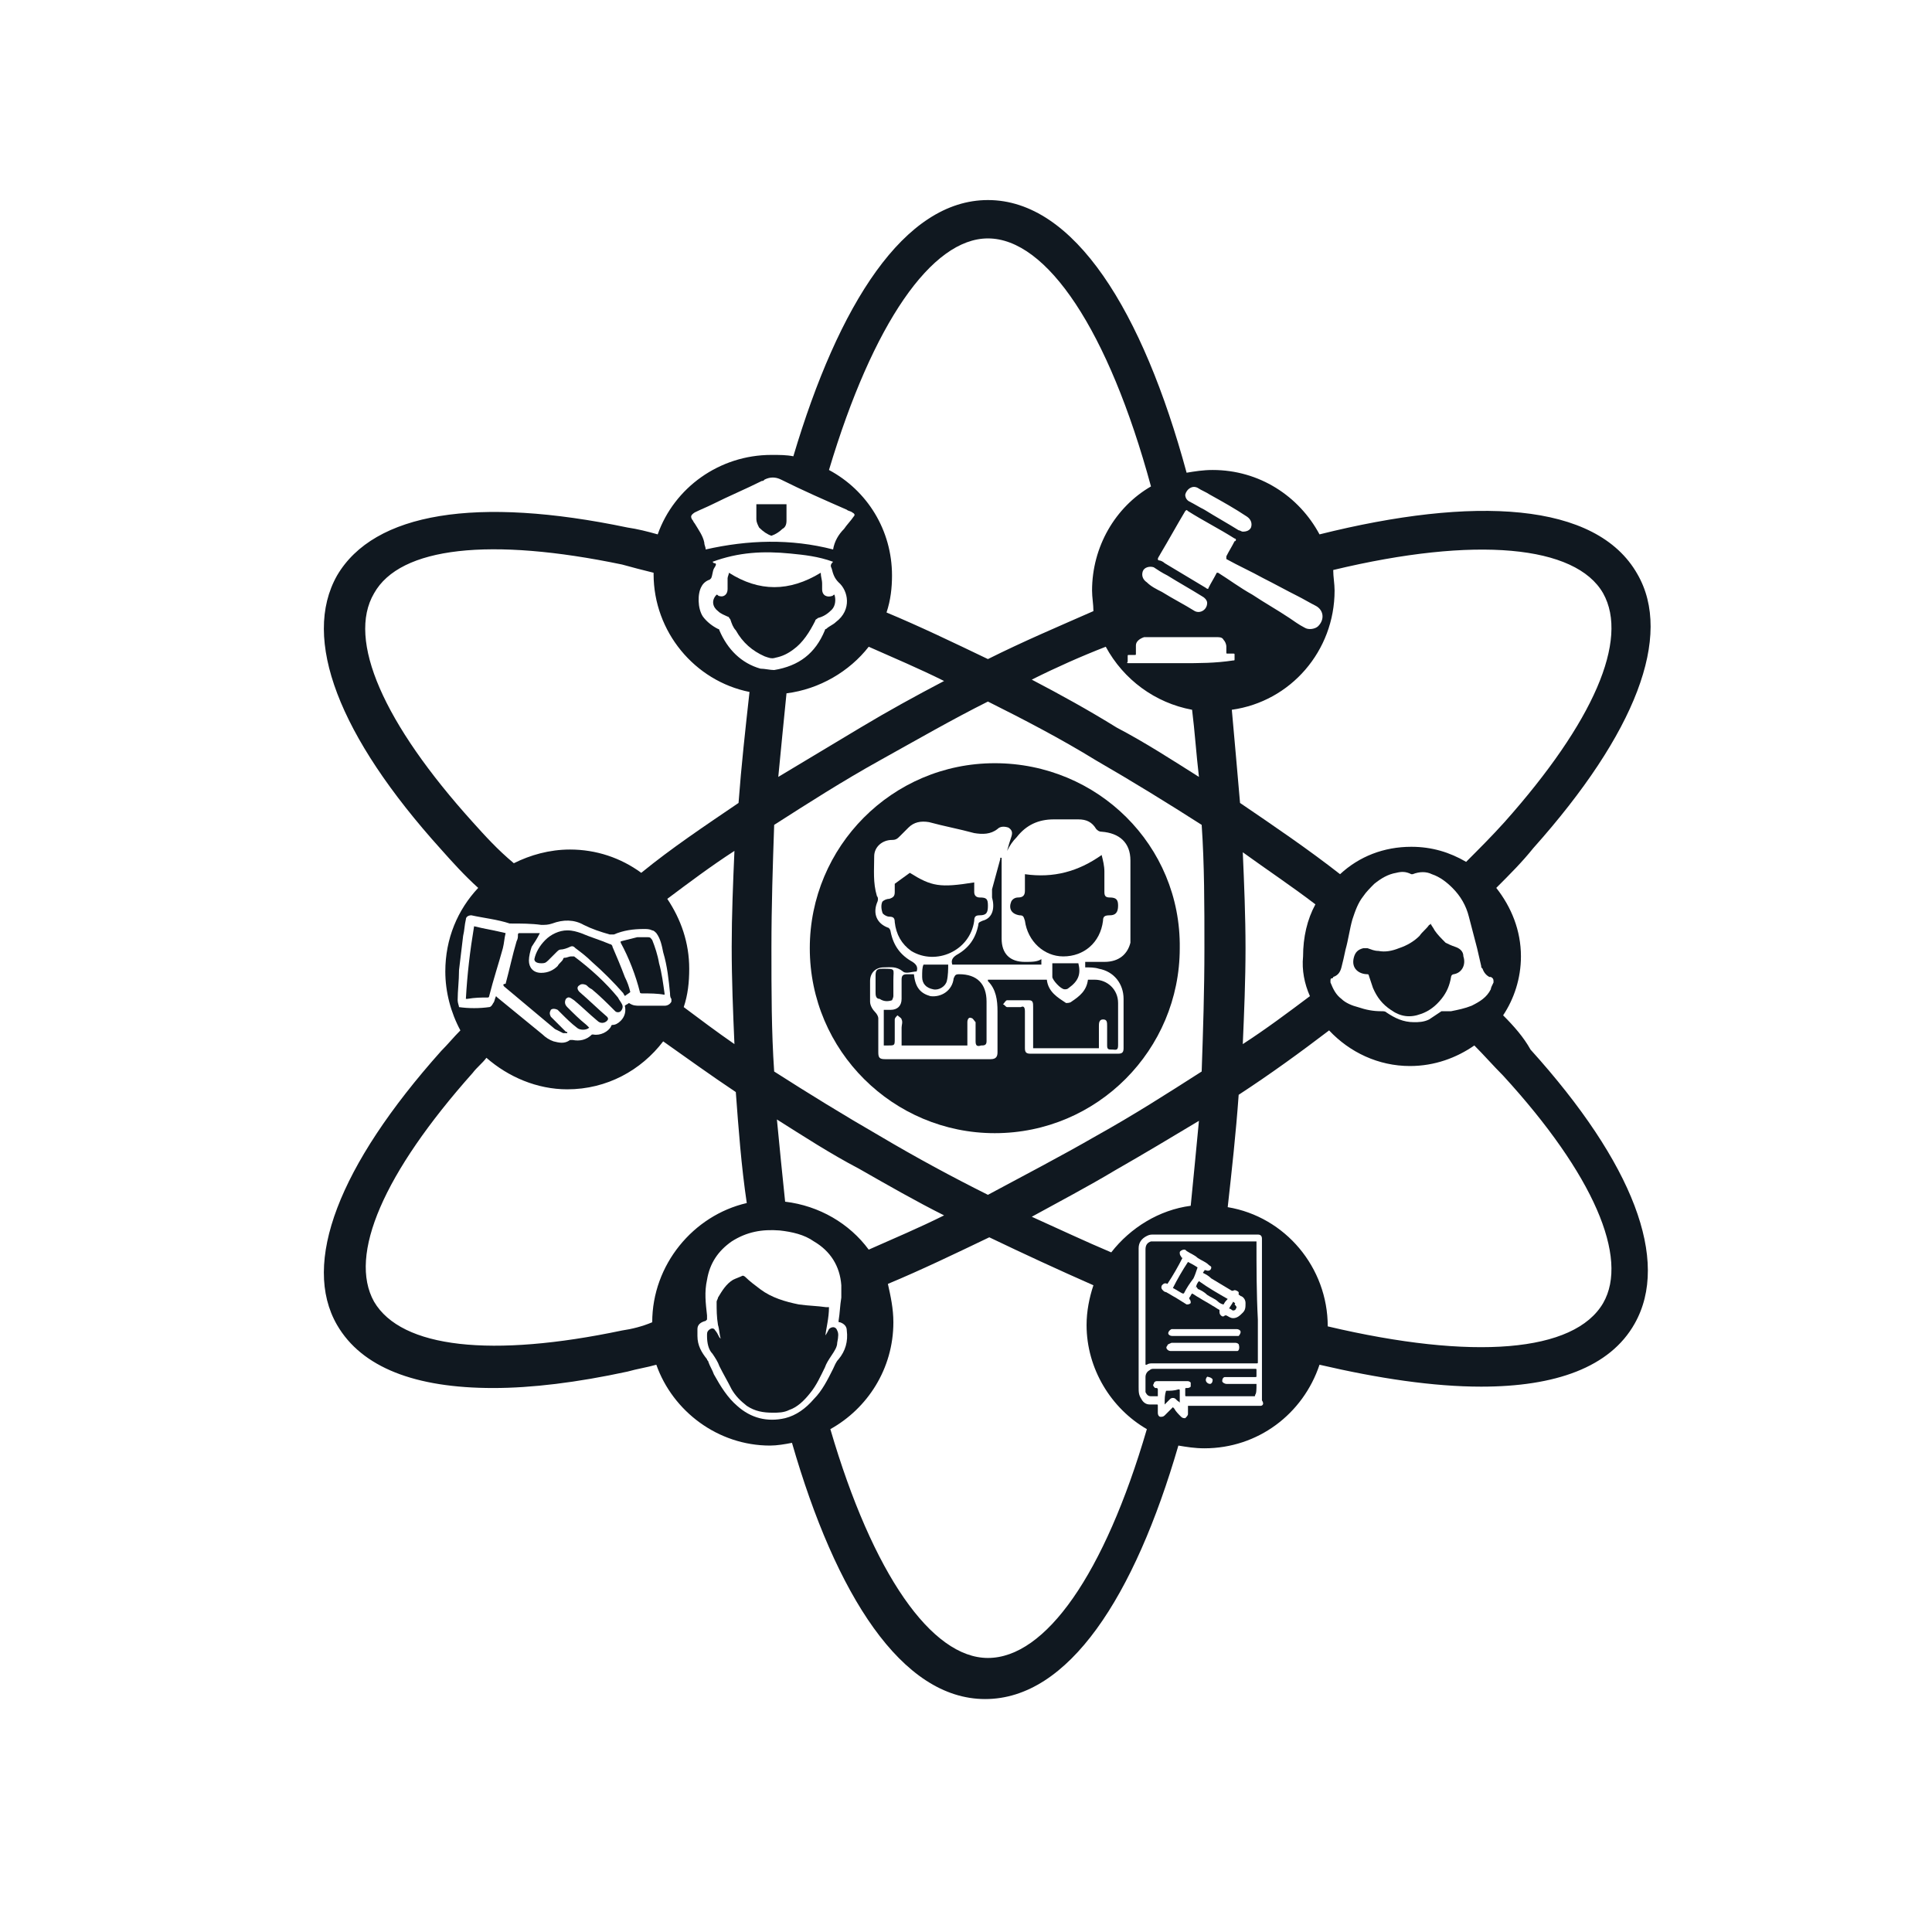 <?xml version="1.0" encoding="utf-8"?>
<!-- Generator: Adobe Illustrator 26.5.3, SVG Export Plug-In . SVG Version: 6.00 Build 0)  -->
<svg version="1.1" id="Layer_1" xmlns="http://www.w3.org/2000/svg" xmlns:xlink="http://www.w3.org/1999/xlink" x="0px" y="0px"
	 viewBox="0 0 141 141" style="enable-background:new 0 0 141 141;" xml:space="preserve">
<style type="text/css">
	.st0{fill:#62809F;stroke:#101820;stroke-width:2.77;stroke-linecap:round;stroke-linejoin:round;stroke-miterlimit:10;}
	.st1{fill:#FFFFFF;stroke:#101820;stroke-width:2.49;stroke-linecap:round;stroke-linejoin:round;stroke-miterlimit:10;}
	.st2{fill:#FFFFFF;stroke:#101820;stroke-width:2.311;stroke-linecap:round;stroke-linejoin:round;stroke-miterlimit:10;}
	.st3{fill:#62809F;stroke:#101820;stroke-width:2.607;stroke-linecap:round;stroke-linejoin:round;stroke-miterlimit:10;}
	.st4{fill:#FFFFFF;stroke:#101820;stroke-width:2.614;stroke-linecap:round;stroke-linejoin:round;stroke-miterlimit:10;}
	.st5{fill:#62809F;stroke:#101820;stroke-width:2.866;stroke-linecap:round;stroke-linejoin:round;stroke-miterlimit:10;}
	.st6{fill:#101820;stroke:#FFFFFF;stroke-width:1.3;stroke-miterlimit:10;}
	.st7{fill:#62809F;stroke:#101820;stroke-width:3;stroke-linecap:round;stroke-linejoin:round;stroke-miterlimit:10;}
	.st8{fill:#101820;}
	.st9{fill:#62809F;}
	.st10{fill-rule:evenodd;clip-rule:evenodd;fill:#62809F;}
	.st11{fill-rule:evenodd;clip-rule:evenodd;fill:#101820;}
	.st12{clip-path:url(#SVGID_00000004546350747070072590000013858065402353682061_);}
	.st13{fill:none;}
	.st14{clip-path:url(#SVGID_00000112595257226879461670000016966139874962211774_);}
	.st15{clip-path:url(#SVGID_00000168111336323634020570000014045617094470673285_);}
</style>
<g>
	<g>
		<path class="st8" d="M39.5,70.3c0.2,0,0.3,0,0.5-0.2s0.4-0.4,0.6-0.6c0.1-0.1,0.2-0.2,0.3-0.2c0.2,0,0.5-0.1,0.7-0.2
			s0.3,0,0.4,0.1c0.4,0.3,0.8,0.6,1.2,1c0.8,0.7,1.6,1.5,2.3,2.3c0,0.1,0.1,0.1,0.1,0.2c0.1-0.1,0.3-0.2,0.4-0.3
			c-0.1-0.4-0.2-0.7-0.4-1.1c-0.3-0.8-0.6-1.5-0.9-2.2c0-0.1-0.1-0.2-0.2-0.2c-0.7-0.3-1.4-0.5-2.1-0.8c-0.3-0.1-0.6-0.2-1-0.2
			c-0.6,0-1.2,0.3-1.6,0.7C39.4,69,39.1,69.5,39,70C39,70.2,39.2,70.3,39.5,70.3z"/>
		<path class="st8" d="M52.4,44.6c0.2,0.2,0.5,0.3,0.7,0.4c0.1,0,0.1,0.1,0.2,0.2c0.1,0.3,0.2,0.6,0.4,0.8c0.5,0.9,1.2,1.5,2.1,1.9
			c0.3,0.1,0.5,0.2,0.8,0.1c0.5-0.1,0.9-0.3,1.3-0.6c0.7-0.5,1.2-1.3,1.6-2.1c0-0.1,0.1-0.1,0.2-0.2c0.4-0.1,0.7-0.3,1-0.6
			c0.3-0.3,0.3-0.8,0.2-1.1c-0.1,0-0.1,0.1-0.2,0.1c-0.3,0.1-0.7,0-0.7-0.5c0-0.1,0-0.2,0-0.4c0-0.3-0.1-0.5-0.1-0.8
			c-2.3,1.4-4.5,1.4-6.7,0c0,0.1-0.1,0.3-0.1,0.4c0,0.3,0,0.5,0,0.8c0,0.4-0.3,0.6-0.6,0.5c-0.1,0-0.1-0.1-0.2-0.1
			C51.9,43.8,52,44.3,52.4,44.6z"/>
		<path class="st8" d="M46.7,72.4c0,0.1,0.1,0.1,0.2,0.1c0.5,0,1.1,0,1.6,0.1c0-0.1,0-0.1,0-0.1c-0.1-0.7-0.2-1.5-0.4-2.2
			c-0.1-0.6-0.3-1.2-0.5-1.7c-0.1-0.1-0.1-0.2-0.3-0.2c-0.3,0-0.6,0-0.8,0c-0.4,0.1-0.8,0.2-1.2,0.3c0,0.1,0,0.1,0,0.1
			C45.9,69.9,46.4,71.2,46.7,72.4z"/>
		<path class="st8" d="M56.3,39.1L56.3,39.1c0.3-0.1,0.6-0.3,0.8-0.5c0.2-0.1,0.3-0.3,0.3-0.6c0-0.4,0-0.8,0-1.2c-0.7,0-1.5,0-2.2,0
			c0,0.4,0,0.7,0,1.1c0,0.2,0.1,0.4,0.2,0.6C55.7,38.8,56,39,56.3,39.1z"/>
		<path class="st8" d="M36.8,72c1.2,1,2.5,2.1,3.7,3.1c0.2,0.1,0.4,0.2,0.6,0.3c0.1,0,0.2,0,0.3,0c0-0.1,0-0.1-0.1-0.1
			c-0.4-0.4-0.7-0.7-1.1-1.1c-0.1-0.2-0.1-0.3,0-0.5c0.1-0.1,0.3-0.1,0.5,0c0.1,0.1,0.2,0.2,0.3,0.3c0.3,0.3,0.7,0.7,1.1,1
			c0.2,0.2,0.7,0.2,0.9,0c-0.1-0.1-0.1-0.1-0.2-0.2c-0.5-0.4-0.9-0.8-1.4-1.3c-0.2-0.2-0.2-0.4-0.1-0.6c0.2-0.2,0.3-0.1,0.6,0.1
			c0.6,0.5,1.1,1,1.7,1.5c0.2,0.2,0.5,0.2,0.7,0c0.1-0.1,0.1-0.2,0-0.3c-0.7-0.6-1.3-1.2-2-1.8c-0.2-0.2-0.2-0.4,0-0.5
			c0.1-0.1,0.3-0.1,0.5,0c0.1,0.1,0.2,0.2,0.4,0.3c0.6,0.5,1.1,1,1.7,1.6c0.1,0.1,0.3,0.1,0.4,0c0.1-0.1,0.2-0.3,0.1-0.5
			c-0.1-0.2-0.2-0.3-0.3-0.5c-0.9-1.1-2-2.1-3.2-3c0,0-0.1,0-0.2,0c-0.2,0-0.3,0.1-0.5,0.1c-0.1,0-0.1,0.1-0.1,0.1
			c-0.1,0.2-0.3,0.3-0.4,0.5C40.4,70.8,40,71,39.5,71c-0.6,0-0.9-0.4-0.9-0.9c0-0.3,0.1-0.7,0.2-1c0.2-0.3,0.4-0.6,0.6-1
			c-0.5,0-1,0-1.5,0c-0.1,0-0.1,0.1-0.1,0.1c0,0.2,0,0.3-0.1,0.5c-0.3,1-0.5,2-0.8,3.1C36.7,71.8,36.7,71.9,36.8,72z"/>
		<path class="st8" d="M109.7,74.1c0.8-1.2,1.3-2.7,1.3-4.3c0-1.9-0.7-3.6-1.8-5c1-1,1.9-1.9,2.7-2.9c7.5-8.4,10.2-15.5,7.6-20
			c-3-5.3-12-5.7-23.2-2.9c-1.5-2.8-4.4-4.7-7.8-4.7c-0.7,0-1.3,0.1-1.9,0.2c-3.2-11.8-8.2-19.9-14.5-19.9
			c-6.1,0-10.9,7.6-14.2,18.7c-0.5-0.1-1-0.1-1.6-0.1c-3.8,0-7.1,2.4-8.3,5.8c-0.7-0.2-1.5-0.4-2.2-0.5c-11-2.3-18.5-1.1-21.2,3.5
			c-2.6,4.6,0.1,11.7,7.6,20c0.8,0.9,1.7,1.9,2.7,2.8c-1.5,1.6-2.4,3.7-2.4,6.1c0,1.5,0.4,3,1.1,4.3c-0.5,0.5-0.9,1-1.4,1.5
			c-7.5,8.4-10.2,15.5-7.6,20c1.8,3.1,5.7,4.6,11.4,4.6c2.8,0,6.1-0.4,9.8-1.2c0.7-0.2,1.4-0.3,2.1-0.5c1.2,3.4,4.5,5.9,8.3,5.9
			c0.5,0,1.1-0.1,1.6-0.2c3.2,11.1,8,18.7,14.1,18.7s10.9-7.5,14.1-18.5c0.6,0.1,1.2,0.2,1.9,0.2c3.9,0,7.2-2.5,8.4-6.1
			c4.3,1,8.3,1.6,11.8,1.6c5.4,0,9.4-1.4,11.2-4.6c2.6-4.6-0.1-11.7-7.6-20C111.2,75.7,110.5,74.9,109.7,74.1z M117,43.3
			c1.9,3.4-0.7,9.4-7.2,16.7c-0.9,1-1.8,1.9-2.8,2.9c-1.2-0.7-2.5-1.1-4-1.1c-2,0-3.8,0.7-5.2,2c-2.3-1.8-4.8-3.5-7.3-5.2
			c-0.2-2.3-0.4-4.6-0.6-6.8c4.3-0.6,7.5-4.3,7.5-8.7c0-0.5-0.1-1-0.1-1.5C107.7,39.1,115,39.8,117,43.3z M109,71.7
			c-0.1,0.2-0.2,0.4-0.2,0.5c-0.3,0.6-0.8,0.9-1.4,1.2c-0.5,0.2-1,0.3-1.5,0.4c-0.2,0-0.4,0-0.6,0h-0.1c-0.3,0.2-0.6,0.4-0.9,0.6
			c-0.4,0.2-0.8,0.2-1.1,0.2c-0.8,0-1.4-0.3-2-0.7c-0.1-0.1-0.2-0.1-0.4-0.1c-0.6,0-1.1-0.1-1.7-0.3c-0.4-0.1-0.9-0.3-1.2-0.6
			c-0.4-0.3-0.6-0.7-0.8-1.2v-0.1c0-0.1,0-0.2,0.1-0.2c0,0,0.1,0,0.1-0.1c0.3-0.1,0.5-0.3,0.6-0.7c0.1-0.4,0.2-0.8,0.3-1.3
			c0.2-0.7,0.3-1.5,0.5-2.2c0.2-0.6,0.4-1.2,0.8-1.7c0.2-0.3,0.5-0.6,0.8-0.9c0.5-0.4,1-0.7,1.6-0.8c0.4-0.1,0.7-0.1,1.1,0.1h0.1
			c0.5-0.2,1-0.2,1.4,0c0.6,0.2,1.1,0.6,1.5,1c0.6,0.6,1,1.3,1.2,2.1c0.2,0.8,0.4,1.5,0.6,2.3c0.1,0.4,0.2,0.9,0.3,1.3
			c0,0.1,0,0.1,0.1,0.2c0.1,0.3,0.3,0.5,0.5,0.6h0.1C109,71.4,109,71.5,109,71.7z M95.6,72.7c-1.6,1.2-3.2,2.4-4.9,3.5
			c0.1-2.3,0.2-4.7,0.2-7s-0.1-4.7-0.2-7c1.8,1.3,3.6,2.5,5.3,3.8c-0.6,1.1-0.9,2.4-0.9,3.8C95,70.8,95.2,71.8,95.6,72.7z M80,82.9
			c-2.6,1.5-5.3,2.9-7.9,4.3c-2.6-1.3-5.2-2.7-7.9-4.3c-2.6-1.5-5.2-3.1-7.7-4.7c-0.2-2.9-0.2-5.9-0.2-9s0.1-6.1,0.2-9
			c2.5-1.6,5-3.2,7.7-4.7s5.3-3,7.9-4.3c2.6,1.3,5.3,2.7,7.9,4.3c2.6,1.5,5.2,3.1,7.7,4.7c0.2,2.9,0.2,5.9,0.2,9s-0.1,6.1-0.2,9
			C85.2,79.8,82.7,81.4,80,82.9z M87.5,81.8c-0.2,2.1-0.4,4.2-0.6,6.2c-2.3,0.3-4.4,1.6-5.8,3.4c-1.9-0.8-3.8-1.7-5.8-2.6
			c2-1.1,4.1-2.2,6.1-3.4C83.5,84.2,85.5,83,87.5,81.8z M68.9,88.7c-1.8,0.9-3.7,1.7-5.5,2.5c-1.4-1.9-3.6-3.2-6.1-3.5
			c-0.2-1.9-0.4-3.9-0.6-6c1.9,1.2,3.9,2.5,6,3.6C64.8,86.5,66.9,87.7,68.9,88.7z M52.1,41.1L52,41c1.9-0.7,3.7-0.8,5.7-0.6
			c1,0.1,2,0.2,3.1,0.6c-0.2,0.2-0.2,0.3-0.1,0.5l0,0c0.1,0.4,0.2,0.7,0.5,1c0.7,0.6,1,2-0.2,2.9c-0.2,0.2-0.5,0.3-0.7,0.5
			c-0.1,0-0.1,0.1-0.1,0.1c-0.7,1.7-1.9,2.6-3.7,2.9c-0.3,0-0.7-0.1-1-0.1c-1.4-0.4-2.4-1.4-3-2.8c0-0.1-0.1-0.1-0.1-0.1
			c-0.4-0.2-0.8-0.5-1.1-0.9c-0.4-0.6-0.4-1.7-0.1-2.2c0.1-0.2,0.3-0.4,0.6-0.5l0.1-0.1c0.1-0.2,0.1-0.5,0.2-0.7
			C52.3,41.2,52.3,41.1,52.1,41.1z M63.4,47.2c1.8,0.8,3.7,1.6,5.5,2.5c-2.1,1.1-4.1,2.2-6.1,3.4c-2,1.2-4,2.4-6,3.6
			c0.2-2.1,0.4-4.1,0.6-6.1C59.8,50.3,62,49,63.4,47.2z M75.3,49.6c1.8-0.9,3.6-1.7,5.4-2.4c1.3,2.4,3.6,4.1,6.3,4.6
			c0.2,1.6,0.3,3.2,0.5,4.9c-1.9-1.2-3.9-2.5-6-3.6C79.4,51.8,77.4,50.7,75.3,49.6z M86.2,48.4c-1.3,0-2.5,0-3.8,0
			c-0.1,0-0.2,0-0.1-0.1c0-0.1,0-0.2,0-0.4c0-0.1,0-0.1,0.1-0.1s0.3,0,0.4,0c0.1,0,0.1,0,0.1-0.1c0-0.2,0-0.4,0-0.6
			c0-0.3,0.3-0.5,0.6-0.6c0.2,0,0.5,0,0.7,0c1.5,0,3,0,4.6,0c0.2,0,0.4,0,0.5,0.2c0.1,0.1,0.2,0.3,0.2,0.5c0,0.1,0,0.3,0,0.4
			s0,0.1,0.1,0.1s0.2,0,0.4,0c0.1,0,0.1,0,0.1,0.1s0,0.2,0,0.3c0,0.1,0,0.1-0.1,0.1C88.7,48.4,87.5,48.4,86.2,48.4z M87.4,35.6
			c0.3,0.2,0.6,0.3,0.9,0.5c0.9,0.5,1.8,1,2.7,1.6c0.3,0.2,0.4,0.5,0.3,0.8c-0.1,0.2-0.3,0.3-0.6,0.3c-0.1,0-0.2-0.1-0.3-0.1
			c-0.8-0.5-1.7-1-2.5-1.5c-0.4-0.2-0.7-0.4-1.1-0.6c-0.2-0.1-0.3-0.3-0.3-0.5C86.6,35.7,87,35.4,87.4,35.6z M84.7,40.4
			c0.6-1,1.2-2.1,1.8-3.1c0.1-0.1,0.1-0.1,0.2,0c1.1,0.7,2.3,1.3,3.4,2c0,0,0.1,0,0.1,0.1c0,0,0,0.1-0.1,0.1
			c-0.2,0.4-0.4,0.7-0.6,1.1c0,0.1,0,0.1,0,0.2c0.9,0.5,1.8,0.9,2.7,1.4c0.8,0.4,1.7,0.9,2.5,1.3c0.4,0.2,0.9,0.5,1.3,0.7
			c0.6,0.3,0.7,1,0.2,1.5c-0.2,0.2-0.7,0.3-1,0.1c-0.4-0.2-0.8-0.5-1.1-0.7c-0.9-0.6-1.8-1.1-2.7-1.7c-0.9-0.5-1.7-1.1-2.5-1.6
			c-0.1,0-0.1,0-0.1,0c-0.2,0.4-0.4,0.7-0.6,1.1c0,0.1-0.1,0.1-0.2,0c-1-0.6-2-1.2-3-1.8c-0.1-0.1-0.3-0.2-0.4-0.2
			c0,0-0.1,0-0.1-0.1C84.5,40.7,84.6,40.6,84.7,40.4z M85.2,42c0.8,0.5,1.7,1,2.5,1.5c0.2,0.1,0.4,0.3,0.4,0.5
			c0,0.5-0.5,0.8-0.9,0.6c-0.8-0.5-1.6-0.9-2.4-1.4c-0.4-0.2-0.8-0.4-1.1-0.7c-0.3-0.2-0.4-0.5-0.3-0.8c0.1-0.3,0.5-0.4,0.8-0.3
			C84.5,41.6,84.8,41.8,85.2,42z M72.1,17.4c4.3,0,8.8,6.7,11.9,18.1c-2.6,1.5-4.3,4.4-4.3,7.6c0,0.5,0.1,1,0.1,1.5
			c-2.5,1.1-5.1,2.2-7.7,3.5c-2.5-1.2-5-2.4-7.4-3.4c0.3-0.9,0.4-1.8,0.4-2.7c0-3.3-1.8-6.2-4.6-7.7C63.7,23.6,68,17.4,72.1,17.4z
			 M50.7,37.4c0.4-0.2,0.9-0.4,1.3-0.6c1.2-0.6,2.4-1.1,3.6-1.7c0.1,0,0.1,0,0.2-0.1c0.4-0.2,0.8-0.2,1.2,0c1.6,0.8,3.2,1.5,4.8,2.2
			c0.1,0.1,0.3,0.1,0.4,0.2c0.2,0.1,0.2,0.2,0.1,0.3c-0.2,0.3-0.5,0.6-0.7,0.9c-0.4,0.4-0.7,0.9-0.8,1.5c-3.1-0.8-6.2-0.7-9.3,0
			c0-0.2-0.1-0.3-0.1-0.5c-0.1-0.5-0.4-0.9-0.7-1.4c-0.1-0.1-0.1-0.2-0.2-0.3C50.4,37.7,50.4,37.6,50.7,37.4z M34.5,60
			c-6.5-7.2-9.2-13.3-7.2-16.7c1.9-3.4,8.5-4.1,18.1-2.1c0.7,0.2,1.5,0.4,2.3,0.6v0.1c0,4.2,3,7.8,7,8.6c-0.3,2.7-0.6,5.4-0.8,8.1
			c-2.5,1.7-4.9,3.3-7.1,5.1c-1.5-1.1-3.3-1.7-5.2-1.7c-1.5,0-2.9,0.4-4.1,1C36.3,62,35.4,61,34.5,60z M53.6,76.2
			c-1.3-0.9-2.5-1.8-3.7-2.7c0.3-0.9,0.4-1.8,0.4-2.8c0-1.9-0.6-3.6-1.6-5.1c1.6-1.2,3.2-2.4,4.9-3.5c-0.1,2.3-0.2,4.7-0.2,7
			C53.4,71.5,53.5,73.9,53.6,76.2z M33.4,73c0-0.7,0.1-1.4,0.1-2.2c0.1-0.8,0.2-1.7,0.3-2.5c0.1-0.4,0.1-0.8,0.2-1.2
			c0-0.2,0.2-0.3,0.4-0.3c0.9,0.2,1.9,0.3,2.8,0.6h0.1c0.7,0,1.5,0,2.2,0.1c0.3,0,0.5,0,0.8-0.1c0.8-0.3,1.6-0.3,2.3,0.1
			c0.6,0.3,1.2,0.5,1.9,0.7c0.1,0,0.2,0,0.3,0c0.7-0.3,1.4-0.4,2.2-0.4c0.2,0,0.4,0,0.6,0.1c0.1,0,0.2,0.1,0.3,0.2
			c0.3,0.4,0.4,0.9,0.5,1.4c0.3,1,0.4,2,0.5,3c0,0.1,0,0.3,0.1,0.4c0,0.1,0,0.1,0,0.2c-0.1,0.2-0.3,0.3-0.5,0.3c-0.6,0-1.2,0-1.8,0
			c-0.3,0-0.5,0-0.8-0.2c-0.1,0.1-0.2,0.1-0.3,0.2c0.1,0.4,0,0.8-0.3,1.1c-0.2,0.2-0.4,0.3-0.6,0.3c0,0-0.1,0-0.1,0.1
			c-0.2,0.4-0.8,0.7-1.3,0.6h-0.1c-0.4,0.4-0.9,0.5-1.4,0.4c-0.1,0-0.1,0-0.2,0c-0.4,0.3-0.8,0.2-1.2,0.1c-0.3-0.1-0.6-0.3-0.8-0.5
			c-1.1-0.9-2.2-1.8-3.3-2.7l-0.1-0.1c-0.1,0.2-0.1,0.4-0.2,0.5c-0.1,0.2-0.2,0.3-0.3,0.3c-0.7,0.1-1.5,0.1-2.2,0
			C33.5,73.4,33.4,73.2,33.4,73z M47.6,96.5C47.6,96.6,47.6,96.6,47.6,96.5c-0.7,0.3-1.5,0.5-2.2,0.6c-9.5,2-16.1,1.3-18.1-2.1
			c-1.9-3.4,0.7-9.4,7.2-16.7c0.3-0.4,0.7-0.7,1-1.1c1.6,1.4,3.7,2.3,5.9,2.3c2.9,0,5.4-1.4,7-3.5c1.7,1.2,3.5,2.5,5.3,3.7
			c0.2,2.7,0.4,5.4,0.8,8.1C50.6,88.7,47.6,92.3,47.6,96.5z M57.3,103.5c-1.3,0.3-2.5,0-3.5-0.9c-0.7-0.6-1.2-1.4-1.7-2.3
			c-0.1-0.3-0.3-0.6-0.4-0.9c0-0.1-0.1-0.1-0.1-0.2c-0.4-0.5-0.7-1-0.7-1.7c0-0.2,0-0.3,0-0.5c0-0.3,0.2-0.5,0.6-0.6l0.1-0.1
			c0-0.1,0-0.2,0-0.3c-0.1-0.9-0.2-1.7,0-2.6c0.2-1.2,0.8-2.1,1.8-2.8c1.1-0.7,2.2-0.9,3.5-0.8c0.9,0.1,1.8,0.3,2.5,0.8
			c1.2,0.7,1.9,1.8,2,3.2c0,0.3,0,0.6,0,0.9l0,0c-0.1,0.6-0.1,1.1-0.2,1.7c0,0.1,0,0.1,0.1,0.1c0.3,0.1,0.5,0.3,0.5,0.6
			c0.1,0.8-0.1,1.5-0.6,2.1c-0.2,0.2-0.3,0.5-0.4,0.7c-0.4,0.8-0.8,1.6-1.4,2.2C58.8,102.8,58.1,103.3,57.3,103.5z M72.1,121
			c-4.1,0-8.4-6.1-11.5-16.7c2.7-1.5,4.6-4.4,4.6-7.8c0-1-0.2-1.9-0.4-2.8c2.4-1,4.9-2.2,7.4-3.4c2.5,1.2,5.1,2.4,7.6,3.5
			c-0.3,0.9-0.5,1.9-0.5,2.9c0,3.2,1.8,6.1,4.4,7.6C80.6,114.9,76.3,121,72.1,121z M92,102.6c-0.5,0-1,0-1.6,0c-0.5,0-1,0-1.5,0
			c-0.6,0-1.3,0-1.9,0c-0.1,0-0.2,0-0.3,0v0.1c0,0.2,0,0.3,0,0.5c0,0.1-0.1,0.2-0.2,0.3c-0.1,0-0.2,0-0.3-0.1
			c-0.2-0.2-0.4-0.4-0.5-0.6c0,0,0,0-0.1-0.1l0,0c-0.1,0.1-0.2,0.2-0.3,0.3c-0.1,0.1-0.2,0.2-0.3,0.3c-0.1,0.1-0.2,0.1-0.3,0.1
			s-0.2-0.1-0.2-0.3c0-0.2,0-0.3,0-0.5c0-0.1,0-0.1-0.1-0.1c-0.2,0-0.3,0-0.5,0c-0.3,0-0.5-0.2-0.6-0.4c-0.2-0.3-0.2-0.5-0.2-0.9
			s0-0.7,0-1.1c0-0.3,0-0.7,0-1s0-0.7,0-1s0-0.7,0-1s0-0.7,0-1s0-0.7,0-1s0-0.7,0-1s0-0.7,0-1c0-0.4,0-0.7,0-1.1c0-0.3,0-0.6,0-0.9
			c0-0.4,0.2-0.7,0.6-0.9c0.2-0.1,0.3-0.1,0.5-0.1s0.4,0,0.6,0c0.2,0,0.4,0,0.6,0c0.2,0,0.4,0,0.6,0c0.2,0,0.4,0,0.6,0
			c0.2,0,0.4,0,0.6,0c0.2,0,0.4,0,0.6,0c0.2,0,0.4,0,0.6,0c0.2,0,0.4,0,0.6,0c0.2,0,0.4,0,0.6,0c0.2,0,0.4,0,0.6,0
			c0.2,0,0.4,0,0.6,0c0.2,0,0.4,0,0.7,0c0.1,0,0.2,0,0.3,0c0.2,0,0.3,0.1,0.3,0.3c0,0.5,0,1,0,1.5s0,1,0,1.5c0,0.6,0,1.2,0,1.8
			c0,0.6,0,1.3,0,1.9s0,1.2,0,1.8c0,0.5,0,1,0,1.4c0,0.5,0,1,0,1.4c0,0.2,0,0.3,0,0.5C92.3,102.5,92.1,102.6,92,102.6z M117,95.1
			c-2.1,3.6-9.5,4.2-20.1,1.7l0,0c0-4.3-3.1-8-7.3-8.7c0.3-2.7,0.6-5.4,0.8-8.2c2.3-1.5,4.5-3.1,6.6-4.7c1.5,1.6,3.6,2.6,5.9,2.6
			c1.8,0,3.4-0.6,4.7-1.5c0.7,0.7,1.4,1.5,2.1,2.2C116.3,85.7,118.9,91.8,117,95.1z"/>
		<path class="st8" d="M90,95c-0.1,0.2-0.2,0.3-0.3,0.5c0.1,0,0.2,0.1,0.2,0.1c0.1,0.1,0.3,0,0.3-0.1c0.1-0.1,0-0.2-0.1-0.3
			C90.2,95.1,90.1,95.1,90,95z"/>
		<path class="st8" d="M87.3,93.9C87.2,93.9,87.2,94,87.3,93.9c0.1,0.1,0.1,0.2,0.2,0.2c0.2,0.1,0.4,0.2,0.6,0.4
			c0.3,0.2,0.6,0.3,0.8,0.5c0.1,0.1,0.3,0.2,0.4,0.2c0.1-0.2,0.2-0.3,0.3-0.4c-0.7-0.4-1.4-0.8-2.1-1.3
			C87.4,93.6,87.3,93.8,87.3,93.9z"/>
		<path class="st8" d="M106.2,69.1c-0.3-0.1-0.5-0.2-0.7-0.3c-0.3-0.3-0.6-0.6-0.8-0.9c-0.1-0.2-0.2-0.3-0.3-0.5c0,0,0,0.1-0.1,0.1
			c-0.2,0.3-0.5,0.5-0.7,0.8c-0.4,0.4-0.9,0.7-1.5,0.9c-0.5,0.2-1,0.3-1.5,0.2c-0.3,0-0.5-0.1-0.8-0.2c-0.1,0-0.2,0-0.3,0
			c-0.4,0.1-0.6,0.3-0.7,0.7c-0.1,0.4,0,0.7,0.2,0.9c0.2,0.2,0.5,0.3,0.8,0.3c0,0,0.1,0,0.1,0.1c0.1,0.3,0.2,0.6,0.3,0.9
			c0.3,0.7,0.7,1.2,1.3,1.6c0.7,0.5,1.4,0.6,2.2,0.3c0.6-0.2,1.1-0.6,1.5-1.1s0.6-1,0.7-1.6c0-0.1,0.1-0.2,0.2-0.2
			c0.6-0.1,0.9-0.7,0.7-1.3C106.8,69.4,106.5,69.2,106.2,69.1z"/>
		<path class="st8" d="M91.7,90.6c-2.5,0-5,0-7.6,0H84c-0.3,0.1-0.4,0.3-0.4,0.6c0,2.8,0,5.6,0,8.3v0.1c0,0,0,0,0.1,0
			c0.1-0.1,0.3-0.1,0.4-0.1c0.8,0,1.5,0,2.3,0c1.8,0,3.5,0,5.3,0c0.1,0,0.1,0,0.1-0.1c0-1,0-2.1,0-3.1
			C91.7,94.4,91.7,92.5,91.7,90.6L91.7,90.6L91.7,90.6z M90.3,98.6c-0.1,0-0.1,0-0.2,0c-0.8,0-1.5,0-2.3,0s-1.5,0-2.3,0
			c-0.1,0-0.2,0-0.3-0.1s-0.1-0.2,0-0.3c0-0.1,0.1-0.1,0.3-0.2c0,0,0,0,0.1,0c1.5,0,3,0,4.5,0c0.1,0,0.2,0,0.3,0.1
			C90.5,98.4,90.4,98.6,90.3,98.6z M85.5,97c0.1,0,0.1,0,0.2,0c1.5,0,3,0,4.5,0c0.1,0,0.2,0,0.3,0.1s0,0.3-0.1,0.4
			c-0.1,0-0.1,0-0.2,0c-0.8,0-1.5,0-2.3,0s-1.5,0-2.3,0c-0.1,0-0.2,0-0.3-0.1C85.2,97.3,85.3,97.1,85.5,97z M90.7,95.8
			c-0.2,0.2-0.4,0.4-0.7,0.4c-0.2,0-0.3-0.1-0.5-0.2h-0.1c-0.1,0.1-0.2,0.1-0.3,0S89,95.8,89,95.7v-0.1c-0.2-0.1-0.3-0.2-0.5-0.3
			c-0.3-0.2-0.7-0.4-1-0.6c-0.2-0.1-0.3-0.2-0.5-0.3c-0.1,0.1-0.1,0.2-0.2,0.3c0,0,0,0,0,0.1c0.1,0.1,0.1,0.2,0.1,0.3
			c-0.1,0.1-0.2,0.1-0.3,0.1c-0.3-0.2-0.5-0.3-0.8-0.5c-0.2-0.1-0.5-0.3-0.7-0.4c-0.1,0-0.2-0.1-0.2-0.1c-0.1-0.1-0.2-0.2-0.1-0.4
			c0.1-0.1,0.2-0.2,0.4-0.1l0,0c0.4-0.6,0.8-1.3,1.1-1.9c0,0-0.1,0-0.1-0.1c-0.1-0.1-0.1-0.2-0.1-0.3c0-0.1,0.2-0.2,0.3-0.2
			s0.1,0,0.2,0.1c0.3,0.2,0.6,0.3,0.8,0.5c0.3,0.2,0.6,0.3,0.8,0.5c0.1,0.1,0.2,0.1,0.2,0.2c0,0.2-0.2,0.3-0.4,0.2h-0.1
			c0,0.1-0.1,0.1-0.1,0.2c0.2,0.1,0.4,0.2,0.6,0.4c0.5,0.3,1,0.6,1.5,0.9H90c0.1-0.1,0.3,0,0.4,0.1v0.1c0,0,0,0,0,0.1
			c0.1,0,0.1,0.1,0.2,0.1c0.2,0.1,0.3,0.3,0.3,0.5C90.9,95.4,90.9,95.6,90.7,95.8z"/>
		<path class="st8" d="M87.4,92.5L87.4,92.5c-0.3-0.2-0.5-0.3-0.7-0.4c-0.4,0.6-0.8,1.3-1.1,1.9l0,0c0.2,0.1,0.5,0.3,0.7,0.4h0.1
			c0.2-0.4,0.4-0.7,0.7-1.1C87.2,93.1,87.3,92.8,87.4,92.5C87.5,92.5,87.5,92.5,87.4,92.5z"/>
		<path class="st8" d="M91.7,101c-0.7,0-1.5,0-2.2,0c-0.1,0-0.3-0.1-0.3-0.2c0-0.2,0.1-0.3,0.2-0.3c0.2,0,0.4,0,0.6,0
			c0.5,0,1,0,1.6,0c0.1,0,0.1,0,0.1-0.1s0-0.2,0-0.4c0-0.1,0-0.1-0.1-0.1c-1.2,0-2.5,0-3.7,0s-2.5,0-3.7,0c-0.1,0-0.2,0-0.3,0.1
			c-0.2,0.1-0.3,0.3-0.3,0.5c0,0.3,0,0.6,0,0.8c0,0.1,0,0.2,0,0.3c0.1,0.2,0.2,0.3,0.4,0.3c0.1,0,0.3,0,0.5,0l0,0c0-0.2,0-0.3,0-0.5
			c0,0,0-0.1-0.1-0.1h-0.1c-0.1-0.1-0.2-0.2-0.1-0.3c0-0.1,0.1-0.2,0.2-0.2c0.8,0,1.6,0,2.3,0l0,0c0.1,0,0.2,0.1,0.2,0.1
			c0,0.1,0,0.2,0,0.3c-0.1,0.1-0.2,0.1-0.3,0.1s-0.1,0-0.1,0.1s0,0.3,0,0.4s0,0.1,0.1,0.1c1.6,0,3.3,0,4.9,0c0.1,0,0.1,0,0.1-0.1
			C91.7,101.7,91.7,101.4,91.7,101L91.7,101z M88.3,101c-0.1,0-0.3-0.1-0.3-0.3c0-0.1,0.1-0.3,0.2-0.2c0.1,0,0.3,0.1,0.3,0.2
			C88.5,100.9,88.4,101,88.3,101z"/>
		<path class="st8" d="M35.6,72.8c0.1,0,0.1-0.1,0.1-0.1c0.3-1.2,0.7-2.4,1-3.5c0.1-0.4,0.1-0.7,0.2-1.1c-0.8-0.2-1.5-0.3-2.3-0.5
			c-0.3,1.8-0.5,3.5-0.6,5.3c0.1,0,0.1,0,0.1,0C34.7,72.8,35.1,72.8,35.6,72.8z"/>
		<path class="st8" d="M85.1,101.5C85,101.5,85,101.5,85.1,101.5c-0.1,0.3-0.1,0.6-0.1,0.9v0.1c0,0,0,0,0.1-0.1s0.2-0.2,0.3-0.3
			c0.1-0.1,0.3-0.1,0.4,0l0.1,0.1c0.1,0.1,0.2,0.1,0.2,0.2v-0.1c0-0.3,0-0.6,0-0.8c0-0.1,0-0.1-0.1-0.1
			C85.7,101.5,85.4,101.5,85.1,101.5z"/>
		<path class="st8" d="M61.1,97.1c-0.1-0.3-0.4-0.3-0.6-0.1c-0.1,0.2-0.2,0.4-0.3,0.5c0,0,0,0,0,0.1c0,0,0,0,0,0.1
			c0.1-0.8,0.3-1.5,0.3-2.3c-0.1,0-0.2,0-0.2,0c-0.7-0.1-1.3-0.1-2-0.2c-1-0.2-2-0.5-2.8-1.1c-0.4-0.3-0.8-0.6-1.1-0.9
			c0,0-0.1-0.1-0.2-0.1c-0.2,0.1-0.5,0.2-0.7,0.3c-0.5,0.3-0.8,0.8-1.1,1.3c0,0.1-0.1,0.2-0.1,0.3c0,0.6,0,1.1,0.1,1.7
			c0.1,0.3,0.1,0.7,0.2,1l-0.1-0.1c-0.1-0.2-0.2-0.4-0.3-0.5c-0.1-0.2-0.3-0.2-0.5,0c-0.1,0.1-0.1,0.2-0.1,0.4c0,0.5,0.1,1,0.4,1.3
			c0.2,0.3,0.4,0.6,0.5,0.9c0.3,0.6,0.6,1.1,0.9,1.7c0.3,0.5,0.6,0.8,1.1,1.2c0.6,0.4,1.2,0.5,1.9,0.5c0.4,0,0.8,0,1.2-0.2
			c0.6-0.2,1.1-0.7,1.5-1.2c0.5-0.6,0.8-1.3,1.1-1.9c0.1-0.3,0.3-0.6,0.5-0.9s0.4-0.6,0.4-0.9C61.2,97.5,61.2,97.3,61.1,97.1z"/>
	</g>
	<g>
		<path class="st8" d="M65.1,73c0,0,0.1-0.2,0.1-0.3c0-0.3,0-0.5,0-0.8c0-0.1,0-0.3,0-0.4c0-0.8,0.2-0.8-0.8-0.8
			c-0.4,0-0.5,0.1-0.5,0.5s0,0.8,0,1.2c0,0.2,0,0.5,0.3,0.5C64.5,73.1,64.8,73.1,65.1,73z"/>
		<path class="st8" d="M70,71.1c-0.3,0-0.3,0.1-0.4,0.3c-0.1,0.9-0.9,1.4-1.7,1.3c-0.7-0.2-1.1-0.6-1.2-1.6c-0.2,0-0.4,0-0.5,0
			c-0.3,0-0.4,0.1-0.4,0.4c0,0.5,0,0.9,0,1.4s-0.3,0.8-0.8,0.8c-0.2,0-0.3,0-0.5,0c0,0.9,0,1.7,0,2.6c0.1,0,0.2,0,0.3,0
			c0.5,0,0.5,0,0.5-0.5s0-0.9,0-1.4c0-0.1,0.1-0.2,0.2-0.3c0.1,0.1,0.3,0.2,0.3,0.3c0.1,0.2,0,0.4,0,0.6c0,0.4,0,0.8,0,1.3
			c1.6,0,3.2,0,4.8,0c0-0.6,0-1.2,0-1.7c0-0.2,0.1-0.4,0.3-0.3c0.1,0,0.2,0.2,0.3,0.3c0,0.5,0,1,0,1.4c0,0.3,0.1,0.4,0.4,0.3
			c0.2,0,0.4,0,0.4-0.3c0-1,0-1.9,0-2.9C72,71.8,71.3,71.1,70,71.1z"/>
		<path class="st8" d="M74.8,70.2c-1.1,0-1.7-0.6-1.7-1.7c0-2,0-3.9,0-5.9c0,0,0,0-0.1,0v0.1c-0.2,0.7-0.4,1.5-0.6,2.2
			c0,0.2,0,0.4,0,0.6c0.2,0.7,0.1,1.5-0.7,1.7c-0.2,0.1-0.3,0.1-0.3,0.3c-0.2,1-0.7,1.7-1.6,2.2c-0.3,0.2-0.4,0.4-0.3,0.7
			c2.2,0,4.3,0,6.5,0c0-0.1,0-0.2,0-0.4C75.7,70.2,75.3,70.2,74.8,70.2z"/>
		<path class="st8" d="M67.3,71.3c0,0.5,0.3,0.8,0.8,0.9c0.4,0.1,0.9-0.2,1-0.6s0.1-0.9,0.1-1.2c-0.6,0-1.2,0-1.8,0
			C67.3,70.6,67.3,70.9,67.3,71.3z"/>
		<path class="st8" d="M71.1,67.2c0-0.3,0.1-0.4,0.4-0.4c0.5,0,0.6-0.2,0.6-0.7s-0.1-0.6-0.6-0.6c-0.2,0-0.4-0.1-0.4-0.4
			c0-0.2,0-0.5,0-0.7c-2.5,0.4-3.1,0.3-4.7-0.7c-0.4,0.3-0.7,0.5-1.1,0.8c0,0.1,0,0.4,0,0.6c0,0.3-0.1,0.4-0.4,0.5
			c-0.2,0-0.4,0.1-0.5,0.2c-0.1,0.2-0.1,0.5,0,0.8c0,0.1,0.3,0.3,0.5,0.3c0.3,0,0.4,0.1,0.4,0.4c0.1,0.9,0.5,1.6,1.2,2.1
			C68.3,70.5,70.8,69.4,71.1,67.2z"/>
		<path class="st8" d="M76.8,70.3c0,0.3,0,0.6,0,1c0,0.2,0.6,0.9,0.9,0.9c0.1,0,0.2,0,0.3-0.1c0.7-0.5,0.9-1,0.7-1.8
			C78,70.3,77.4,70.3,76.8,70.3z"/>
		<path class="st8" d="M72.6,55.7c-7.5,0-13.5,6.1-13.5,13.5c0,7.5,6.1,13.5,13.5,13.5c7.5,0,13.5-6.1,13.5-13.5
			C86.2,61.7,80.1,55.7,72.6,55.7z M80.6,70.2c-0.5,0-0.9,0-1.4,0c0,0.1,0,0.2,0,0.4c0.3,0,0.7,0,1,0.1c1.1,0.2,1.8,1.1,1.8,2.2
			c0,1.2,0,2.4,0,3.6c0,0.3-0.1,0.4-0.4,0.4c-2.1,0-4.3,0-6.4,0c-0.3,0-0.4-0.1-0.4-0.4c0-0.9,0-1.8,0-2.7c0-0.3-0.1-0.4-0.3-0.3
			c-0.3,0-0.7,0-1,0c-0.1,0-0.2-0.2-0.3-0.2c0.1-0.1,0.2-0.3,0.3-0.3c0.5,0,1.1,0,1.6,0c0.3,0,0.3,0.2,0.3,0.5c0,0.9,0,1.7,0,2.6
			c0,0.1,0,0.3,0,0.4c1.6,0,3.2,0,4.8,0c0-0.1,0-0.3,0-0.4c0-0.4,0-0.8,0-1.2c0-0.2,0-0.5,0.3-0.5s0.3,0.2,0.3,0.5
			c0,0.5,0,0.9,0,1.4c0,0.3,0.1,0.3,0.4,0.3c0.2,0,0.4,0.1,0.4-0.3c0-1,0-2.1,0-3.1s-0.8-1.7-1.7-1.7c-0.2,0-0.3,0-0.5,0
			c-0.1,0.8-0.6,1.2-1.2,1.6c-0.1,0.1-0.3,0.1-0.4,0.1c-0.6-0.4-1.3-0.8-1.4-1.7c-1.4,0-2.9,0-4.3,0c0,0,0,0,0,0.1
			c0.6,0.6,0.7,1.4,0.7,2.2c0,1,0,2,0,3c0,0.3-0.1,0.5-0.5,0.5c-2.6,0-5.1,0-7.7,0c-0.4,0-0.5-0.1-0.5-0.5c0-0.8,0-1.6,0-2.5
			c0-0.1-0.1-0.3-0.2-0.4c-0.2-0.2-0.4-0.5-0.4-0.8c0-0.5,0-1,0-1.5c0-0.6,0.4-1,1-1c0.5,0,0.9-0.1,1.4,0.3c0.2,0.2,0.7,0,1,0
			c0.1-0.3,0-0.5-0.3-0.7C65.7,69.7,65.2,69,65,68c0-0.1-0.1-0.3-0.2-0.3c-0.8-0.3-1.1-1-0.8-1.8c0.1-0.2,0.1-0.4,0-0.5
			c-0.3-1-0.2-1.9-0.2-2.9c0-0.7,0.6-1.2,1.3-1.2c0.3,0,0.4-0.1,0.6-0.3c0.2-0.2,0.4-0.4,0.6-0.6c0.4-0.4,0.9-0.5,1.5-0.4
			c1.1,0.3,2.2,0.5,3.3,0.8c0.6,0.1,1.2,0.1,1.7-0.3c0.2-0.2,0.5-0.2,0.8-0.1c0.3,0.2,0.3,0.4,0.2,0.7c-0.1,0.3-0.2,0.6-0.3,1
			c0.2-0.4,0.4-0.7,0.7-1c0.7-0.9,1.6-1.3,2.7-1.3c0.6,0,1.2,0,1.8,0s1,0.2,1.3,0.7c0.1,0.1,0.2,0.2,0.4,0.2
			c1.3,0.1,2.1,0.8,2.1,2.1c0,2,0,4,0,6C82.3,69.6,81.7,70.2,80.6,70.2z"/>
		<path class="st8" d="M81,65.5c-0.3,0-0.4-0.1-0.4-0.4c0-0.5,0-1,0-1.5c0-0.4-0.1-0.8-0.2-1.2c-1.7,1.2-3.5,1.7-5.6,1.4
			c0,0.4,0,0.8,0,1.2c0,0.3-0.1,0.5-0.5,0.5c-0.2,0-0.4,0.1-0.5,0.3c-0.2,0.5,0,0.9,0.6,1c0.3,0,0.3,0.1,0.4,0.4
			c0.2,1.5,1.4,2.6,2.8,2.6c1.5,0,2.7-1,2.9-2.6c0-0.3,0.1-0.4,0.5-0.4s0.6-0.2,0.6-0.7C81.6,65.7,81.5,65.5,81,65.5z"/>
	</g>
</g>
</svg>

